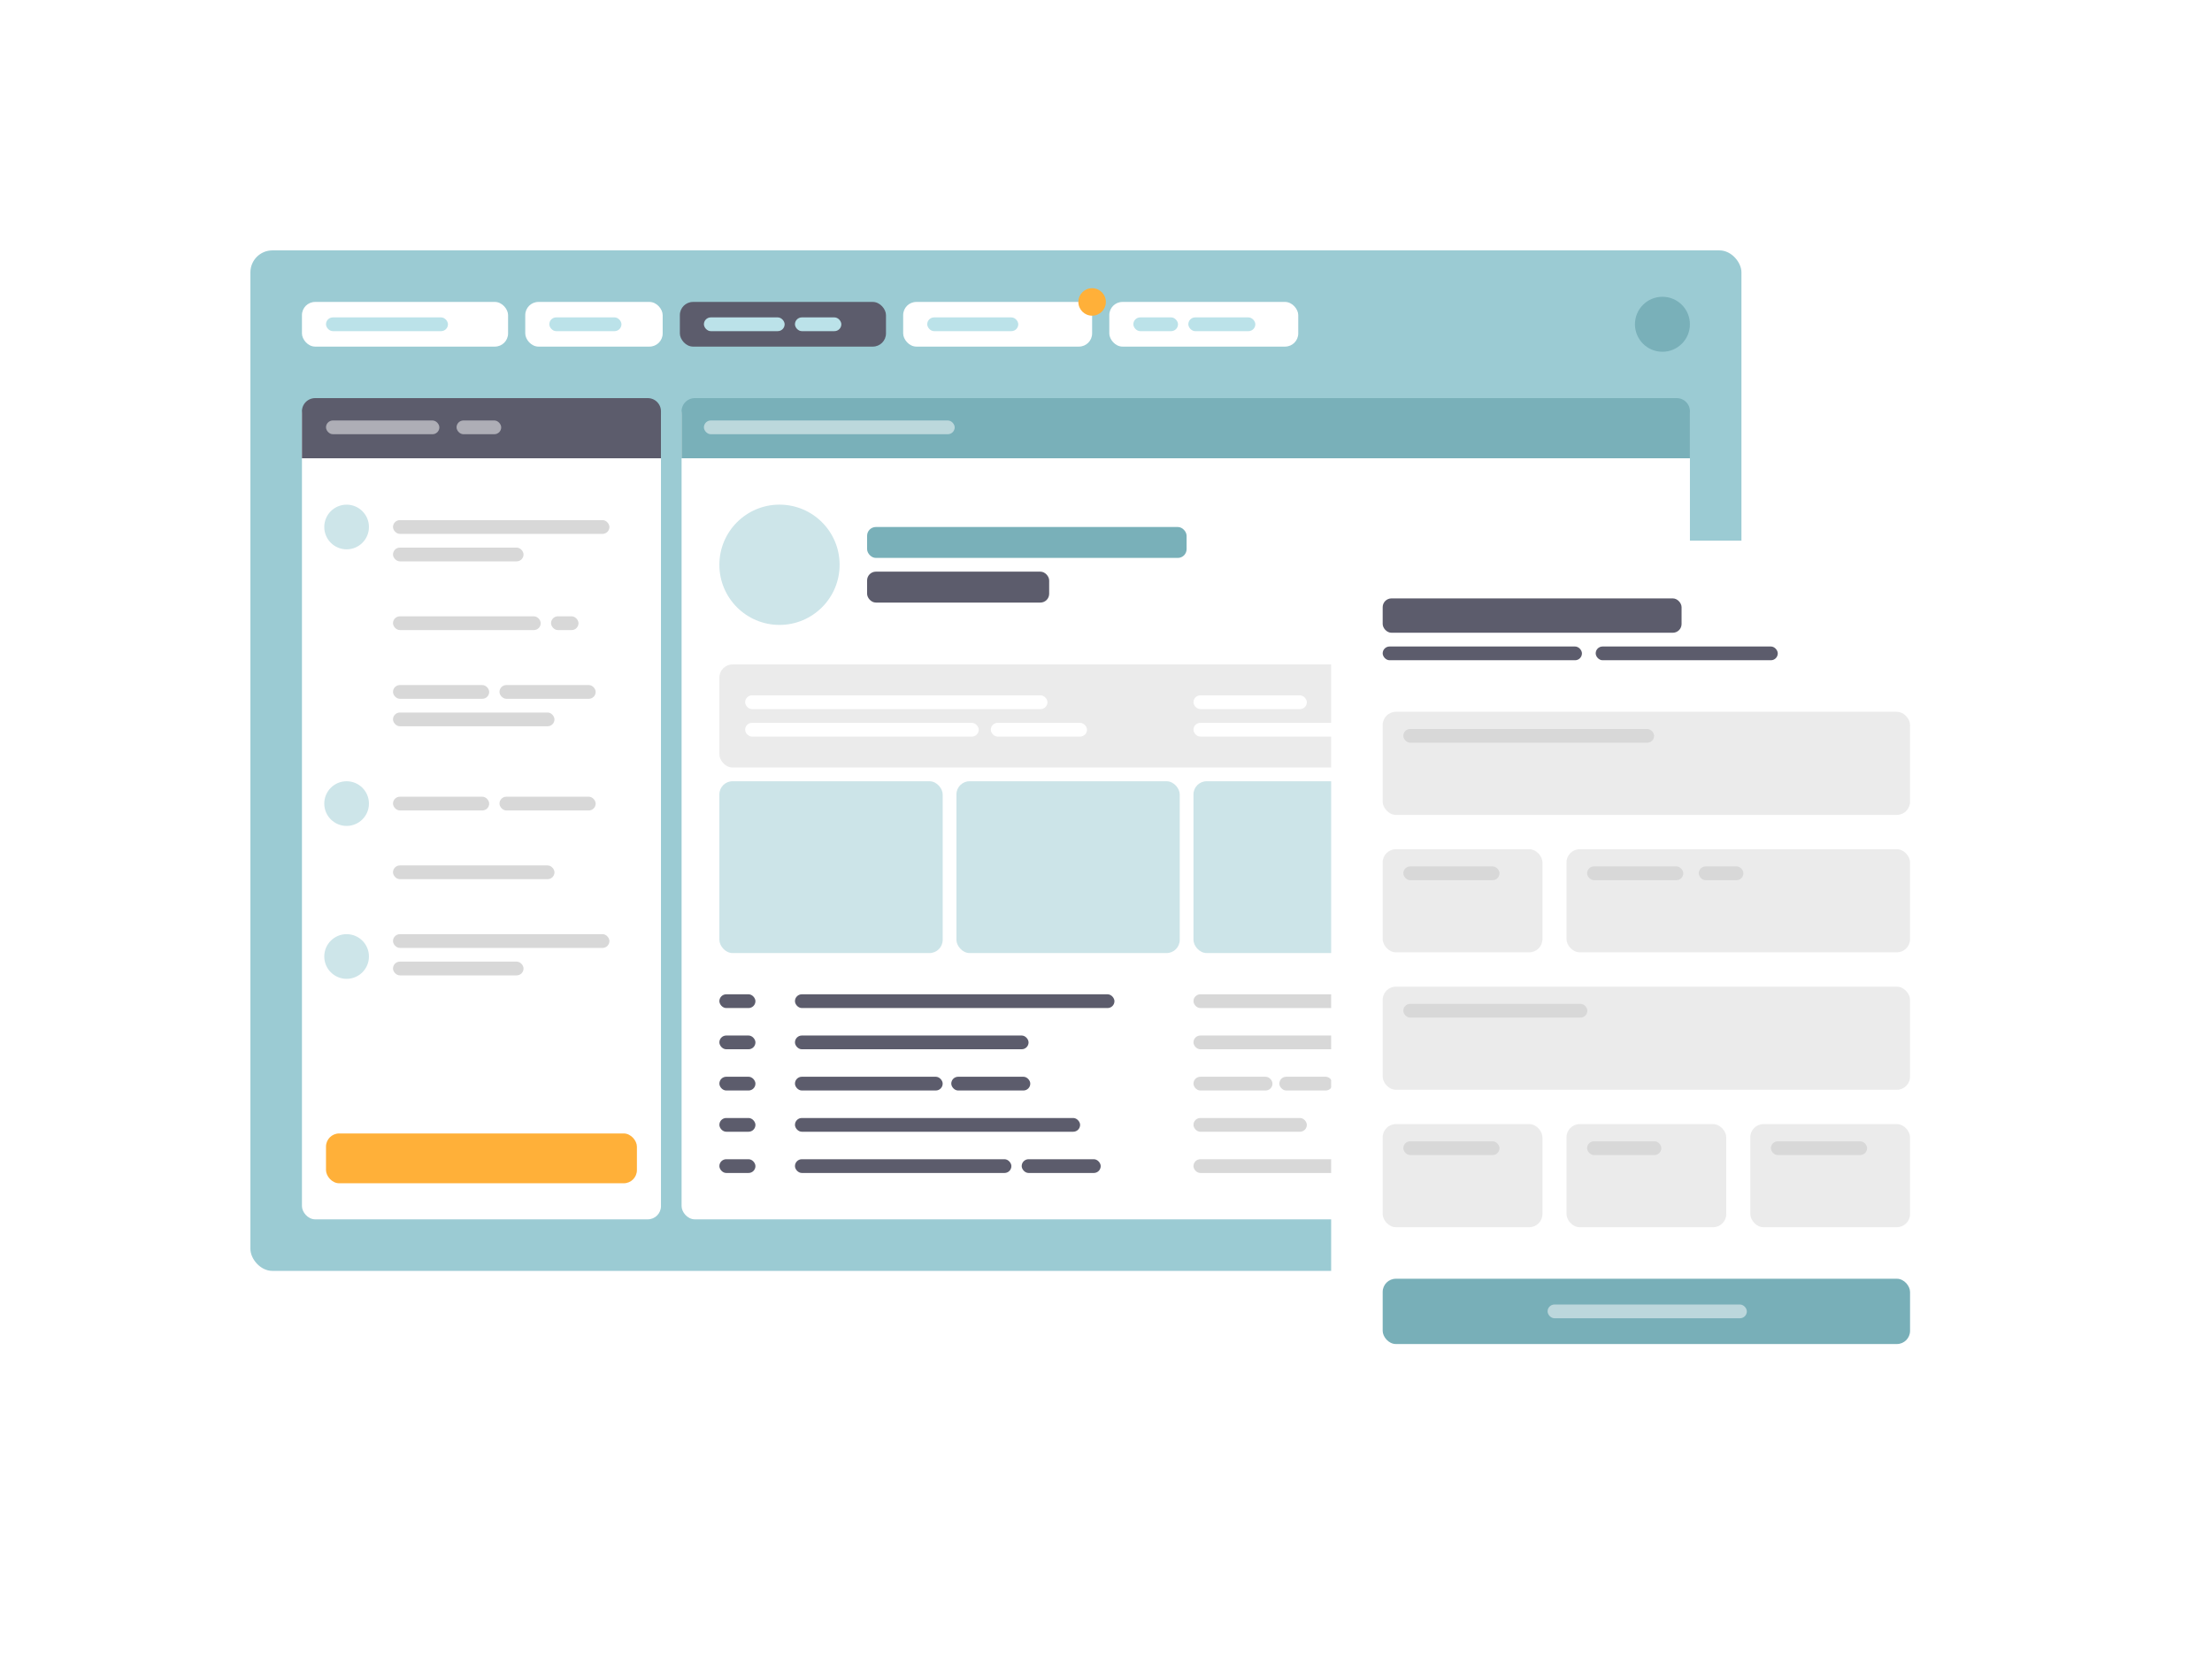 <svg width="1007" height="758" fill="none" xmlns="http://www.w3.org/2000/svg">
  <g filter="url(#filter0_d)">
    <rect x="144" y="80" width="678.78" height="464.63" rx="10" fill="#9BCBD3"/>
    <rect x="167.46" y="148.83" width="163.44" height="372.33" rx="6" fill="#fff"/>
    <rect x="178.41" y="482.06" width="141.54" height="22.68" rx="6" fill="#FFB039"/>
    <rect x="208.91" y="202.81" width="98.53" height="6.26" rx="3.13" fill="#D8D8D8"/>
    <rect x="208.91" y="391.32" width="98.53" height="6.26" rx="3.13" fill="#D8D8D8"/>
    <rect x="208.91" y="277.9" width="43.79" height="6.26" rx="3.13" fill="#D8D8D8"/>
    <rect x="208.91" y="328.74" width="43.79" height="6.26" rx="3.13" fill="#D8D8D8"/>
    <rect x="208.91" y="290.41" width="73.51" height="6.26" rx="3.13" fill="#D8D8D8"/>
    <rect x="208.91" y="360.03" width="73.51" height="6.26" rx="3.13" fill="#D8D8D8"/>
    <rect x="257.39" y="277.9" width="43.79" height="6.26" rx="3.13" fill="#D8D8D8"/>
    <rect x="257.39" y="328.74" width="43.79" height="6.26" rx="3.13" fill="#D8D8D8"/>
    <rect x="208.91" y="215.32" width="59.43" height="6.26" rx="3.13" fill="#D8D8D8"/>
    <rect x="208.91" y="403.83" width="59.43" height="6.26" rx="3.13" fill="#D8D8D8"/>
    <rect x="208.91" y="246.61" width="67.25" height="6.26" rx="3.13" fill="#D8D8D8"/>
    <rect x="280.85" y="246.61" width="12.51" height="6.26" rx="3.13" fill="#D8D8D8"/>
    <circle cx="187.79" cy="205.94" fill="#CDE5E9" r="10.17"/>
    <circle cx="187.79" cy="331.87" fill="#CDE5E9" r="10.17"/>
    <circle cx="187.79" cy="401.49" fill="#CDE5E9" r="10.17"/>
    <rect x="167.46" y="103.47" width="93.84" height="20.34" rx="6" fill="#fff"/>
    <rect x="269.12" y="103.47" width="62.56" height="20.34" rx="6" fill="#fff"/>
    <rect x="339.5" y="103.47" width="93.84" height="20.34" rx="6" fill="#5C5C6C"/>
    <rect x="441.16" y="103.47" width="86.02" height="20.34" rx="6" fill="#fff"/>
    <rect x="452.11" y="110.51" width="41.45" height="6.26" rx="3.13" fill="#BBE2E9"/>
    <rect x="535" y="103.47" width="86.02" height="20.34" rx="6" fill="#fff"/>
    <rect x="545.95" y="110.51" width="20.33" height="6.26" rx="3.13" fill="#BBE2E9"/>
    <rect x="570.98" y="110.51" width="30.5" height="6.26" rx="3.13" fill="#BBE2E9"/>
    <rect x="340.29" y="148.83" width="459.04" height="372.33" rx="6" fill="#fff"/>
    <ellipse cx="384.86" cy="223.14" rx="27.37" ry="27.38" fill="#CDE5E9"/>
    <path d="M167.46 153.27a6 6 0 016-6H324.9a6 6 0 016 6v21.38H167.46v-21.38z" fill="#5C5C6C"/>
    <rect opacity=".5" x="178.41" y="157.44" width="51.61" height="6.26" rx="3.13" fill="#fff"/>
    <rect opacity=".5" x="237.84" y="157.44" width="20.33" height="6.26" rx="3.13" fill="#fff"/>
    <path d="M340.29 153.27a6 6 0 016-6h447.04a6 6 0 016 6v21.38H340.28v-21.38z" fill="#79B0B9"/>
    <rect x="391.9" y="418.7" width="145.45" height="6.26" rx="3.13" fill="#5C5C6C"/>
    <rect x="391.9" y="437.47" width="106.35" height="6.26" rx="3.13" fill="#5C5C6C"/>
    <rect x="391.9" y="456.24" width="67.25" height="6.26" rx="3.13" fill="#5C5C6C"/>
    <rect x="463.06" y="456.24" width="35.97" height="6.26" rx="3.13" fill="#5C5C6C"/>
    <rect x="391.9" y="475.02" width="129.81" height="6.26" rx="3.13" fill="#5C5C6C"/>
    <rect x="391.9" y="493.79" width="98.53" height="6.26" rx="3.13" fill="#5C5C6C"/>
    <rect x="495.12" y="493.79" width="35.97" height="6.26" rx="3.13" fill="#5C5C6C"/>
    <rect opacity=".5" x="350.45" y="157.44" width="114.17" height="6.26" rx="3.13" fill="#fff"/>
    <rect x="573.32" y="418.7" width="67.25" height="6.26" rx="3.13" fill="#D8D8D8"/>
    <rect x="573.32" y="437.47" width="90.71" height="6.26" rx="3.13" fill="#D8D8D8"/>
    <rect x="573.32" y="456.24" width="35.97" height="6.26" rx="3.13" fill="#D8D8D8"/>
    <rect x="612.42" y="456.24" width="24.24" height="6.26" rx="3.13" fill="#D8D8D8"/>
    <rect x="573.32" y="475.02" width="51.61" height="6.26" rx="3.13" fill="#D8D8D8"/>
    <rect opacity=".5" x="357.49" y="268.51" width="424.63" height="46.93" rx="6" fill="#D8D8D8"/>
    <rect x="573.32" y="493.79" width="67.25" height="6.26" rx="3.13" fill="#D8D8D8"/>
    <rect x="731.29" y="418.7" width="51.61" height="6.26" rx="3.13" fill="#79B0B9"/>
    <rect x="731.29" y="437.47" width="51.61" height="6.26" rx="3.13" fill="#79B0B9"/>
    <rect x="739.11" y="456.24" width="43.79" height="6.26" rx="3.13" fill="#FFB039"/>
    <rect x="715.65" y="475.02" width="67.25" height="6.26" rx="3.13" fill="#5C5C6C"/>
    <rect x="731.29" y="493.79" width="51.61" height="6.26" rx="3.13" fill="#79B0B9"/>
    <rect x="424.74" y="205.94" width="145.45" height="14.08" rx="4" fill="#79B0B9"/>
    <rect x="424.74" y="226.27" width="82.89" height="14.08" rx="4" fill="#5C5C6C"/>
    <rect x="357.49" y="418.7" width="16.42" height="6.26" rx="3.13" fill="#5C5C6C"/>
    <rect x="357.49" y="437.47" width="16.42" height="6.26" rx="3.13" fill="#5C5C6C"/>
    <rect x="369.22" y="282.59" width="137.63" height="6.26" rx="3.13" fill="#fff"/>
    <rect x="369.22" y="295.11" width="106.35" height="6.26" rx="3.13" fill="#fff"/>
    <rect x="481.05" y="295.11" width="43.79" height="6.26" rx="3.13" fill="#fff"/>
    <rect x="573.32" y="282.59" width="51.61" height="6.26" rx="3.13" fill="#fff"/>
    <rect x="573.32" y="295.11" width="75.07" height="6.26" rx="3.13" fill="#fff"/>
    <rect x="681.24" y="282.59" width="82.89" height="6.26" rx="3.13" fill="#fff"/>
    <rect x="681.24" y="295.11" width="51.61" height="6.26" rx="3.13" fill="#fff"/>
    <rect x="357.49" y="456.24" width="16.42" height="6.26" rx="3.13" fill="#5C5C6C"/>
    <rect x="357.49" y="475.02" width="16.42" height="6.26" rx="3.13" fill="#5C5C6C"/>
    <rect x="357.49" y="493.79" width="16.42" height="6.26" rx="3.13" fill="#5C5C6C"/>
    <rect x="178.41" y="110.51" width="55.52" height="6.26" rx="3.13" fill="#BBE2E9"/>
    <rect x="280.07" y="110.51" width="32.84" height="6.26" rx="3.13" fill="#BBE2E9"/>
    <rect x="350.45" y="110.51" width="36.75" height="6.26" rx="3.13" fill="#BBE2E9"/>
    <rect x="391.9" y="110.51" width="21.11" height="6.26" rx="3.13" fill="#BBE2E9"/>
    <ellipse cx="786.81" cy="113.64" rx="12.51" ry="12.52" fill="#79B0B9"/>
    <rect opacity=".5" x="357.49" y="321.7" width="101.66" height="78.22" rx="6" fill="#9BCBD3"/>
    <rect opacity=".5" x="465.41" y="321.7" width="101.66" height="78.22" rx="6" fill="#9BCBD3"/>
    <rect opacity=".5" x="573.32" y="321.7" width="101.66" height="78.22" rx="6" fill="#9BCBD3"/>
    <rect opacity=".5" x="681.24" y="321.7" width="101.66" height="78.22" rx="6" fill="#9BCBD3"/>
    <circle cx="527.18" cy="103.47" fill="#FFB039" r="6.26"/>
    <g filter="url(#filter1_d)">
      <rect x="636" y="207.16" width="287" height="402.84" rx="10" fill="#fff"/>
    </g>
    <rect x="659.46" y="548.21" width="240.08" height="29.72" rx="6" fill="#78AFB8"/>
    <rect opacity=".5" x="734.53" y="559.94" width="90.71" height="6.26" rx="3.13" fill="#fff"/>
    <rect x="659.46" y="238.45" width="136.07" height="15.64" rx="4" fill="#5C5C6C"/>
    <rect x="659.46" y="260.35" width="90.71" height="6.26" rx="3.13" fill="#5C5C6C"/>
    <rect x="756.43" y="260.35" width="82.89" height="6.26" rx="3.13" fill="#5C5C6C"/>
    <rect opacity=".5" x="659.46" y="290.08" width="240.08" height="46.93" rx="6" fill="#D8D8D8"/>
    <rect x="668.85" y="297.9" width="114.17" height="6.26" rx="3.13" fill="#D8D8D8"/>
    <rect opacity=".5" x="743.14" y="352.65" width="156.4" height="46.93" rx="6" fill="#D8D8D8"/>
    <rect x="752.52" y="360.48" width="43.79" height="6.26" rx="3.13" fill="#D8D8D8"/>
    <rect x="803.35" y="360.48" width="20.33" height="6.26" rx="3.13" fill="#D8D8D8"/>
    <rect opacity=".5" x="659.46" y="352.65" width="72.73" height="46.93" rx="6" fill="#D8D8D8"/>
    <rect x="668.85" y="360.48" width="43.79" height="6.26" rx="3.13" fill="#D8D8D8"/>
    <rect opacity=".5" x="659.46" y="477.81" width="72.73" height="46.93" rx="6" fill="#D8D8D8"/>
    <rect x="668.85" y="485.63" width="43.79" height="6.26" rx="3.13" fill="#D8D8D8"/>
    <rect opacity=".5" x="743.14" y="477.81" width="72.73" height="46.93" rx="6" fill="#D8D8D8"/>
    <rect x="752.52" y="485.63" width="33.79" height="6.26" rx="3.13" fill="#D8D8D8"/>
    <rect opacity=".5" x="826.81" y="477.81" width="72.73" height="46.93" rx="6" fill="#D8D8D8"/>
    <rect x="836.2" y="485.63" width="43.79" height="6.26" rx="3.13" fill="#D8D8D8"/>
    <rect opacity=".5" x="659.46" y="415.23" width="240.08" height="46.93" rx="6" fill="#D8D8D8"/>
    <rect x="668.85" y="423.05" width="83.79" height="6.26" rx="3.13" fill="#D8D8D8"/>
  </g>
  <defs>
    <filter id="filter0_d" x="0" y="0" width="1007" height="758" filterUnits="userSpaceOnUse" color-interpolation-filters="sRGB">
      <feFlood flood-opacity="0" result="BackgroundImageFix"/>
      <feColorMatrix in="SourceAlpha" values="0 0 0 0 0 0 0 0 0 0 0 0 0 0 0 0 0 0 127 0"/>
      <feOffset dx="-30" dy="34"/>
      <feGaussianBlur stdDeviation="57"/>
      <feColorMatrix values="0 0 0 0 0 0 0 0 0 0 0 0 0 0 0 0 0 0 0.5 0"/>
      <feBlend in2="BackgroundImageFix" result="effect1_dropShadow"/>
      <feBlend in="SourceGraphic" in2="effect1_dropShadow" result="shape"/>
    </filter>
    <filter id="filter1_d" x="606" y="182.16" width="347" height="462.84" filterUnits="userSpaceOnUse" color-interpolation-filters="sRGB">
      <feFlood flood-opacity="0" result="BackgroundImageFix"/>
      <feColorMatrix in="SourceAlpha" values="0 0 0 0 0 0 0 0 0 0 0 0 0 0 0 0 0 0 127 0"/>
      <feOffset dy="5"/>
      <feGaussianBlur stdDeviation="15"/>
      <feColorMatrix values="0 0 0 0 0 0 0 0 0 0 0 0 0 0 0 0 0 0 0.14 0"/>
      <feBlend in2="BackgroundImageFix" result="effect1_dropShadow"/>
      <feBlend in="SourceGraphic" in2="effect1_dropShadow" result="shape"/>
    </filter>
  </defs>
</svg>
